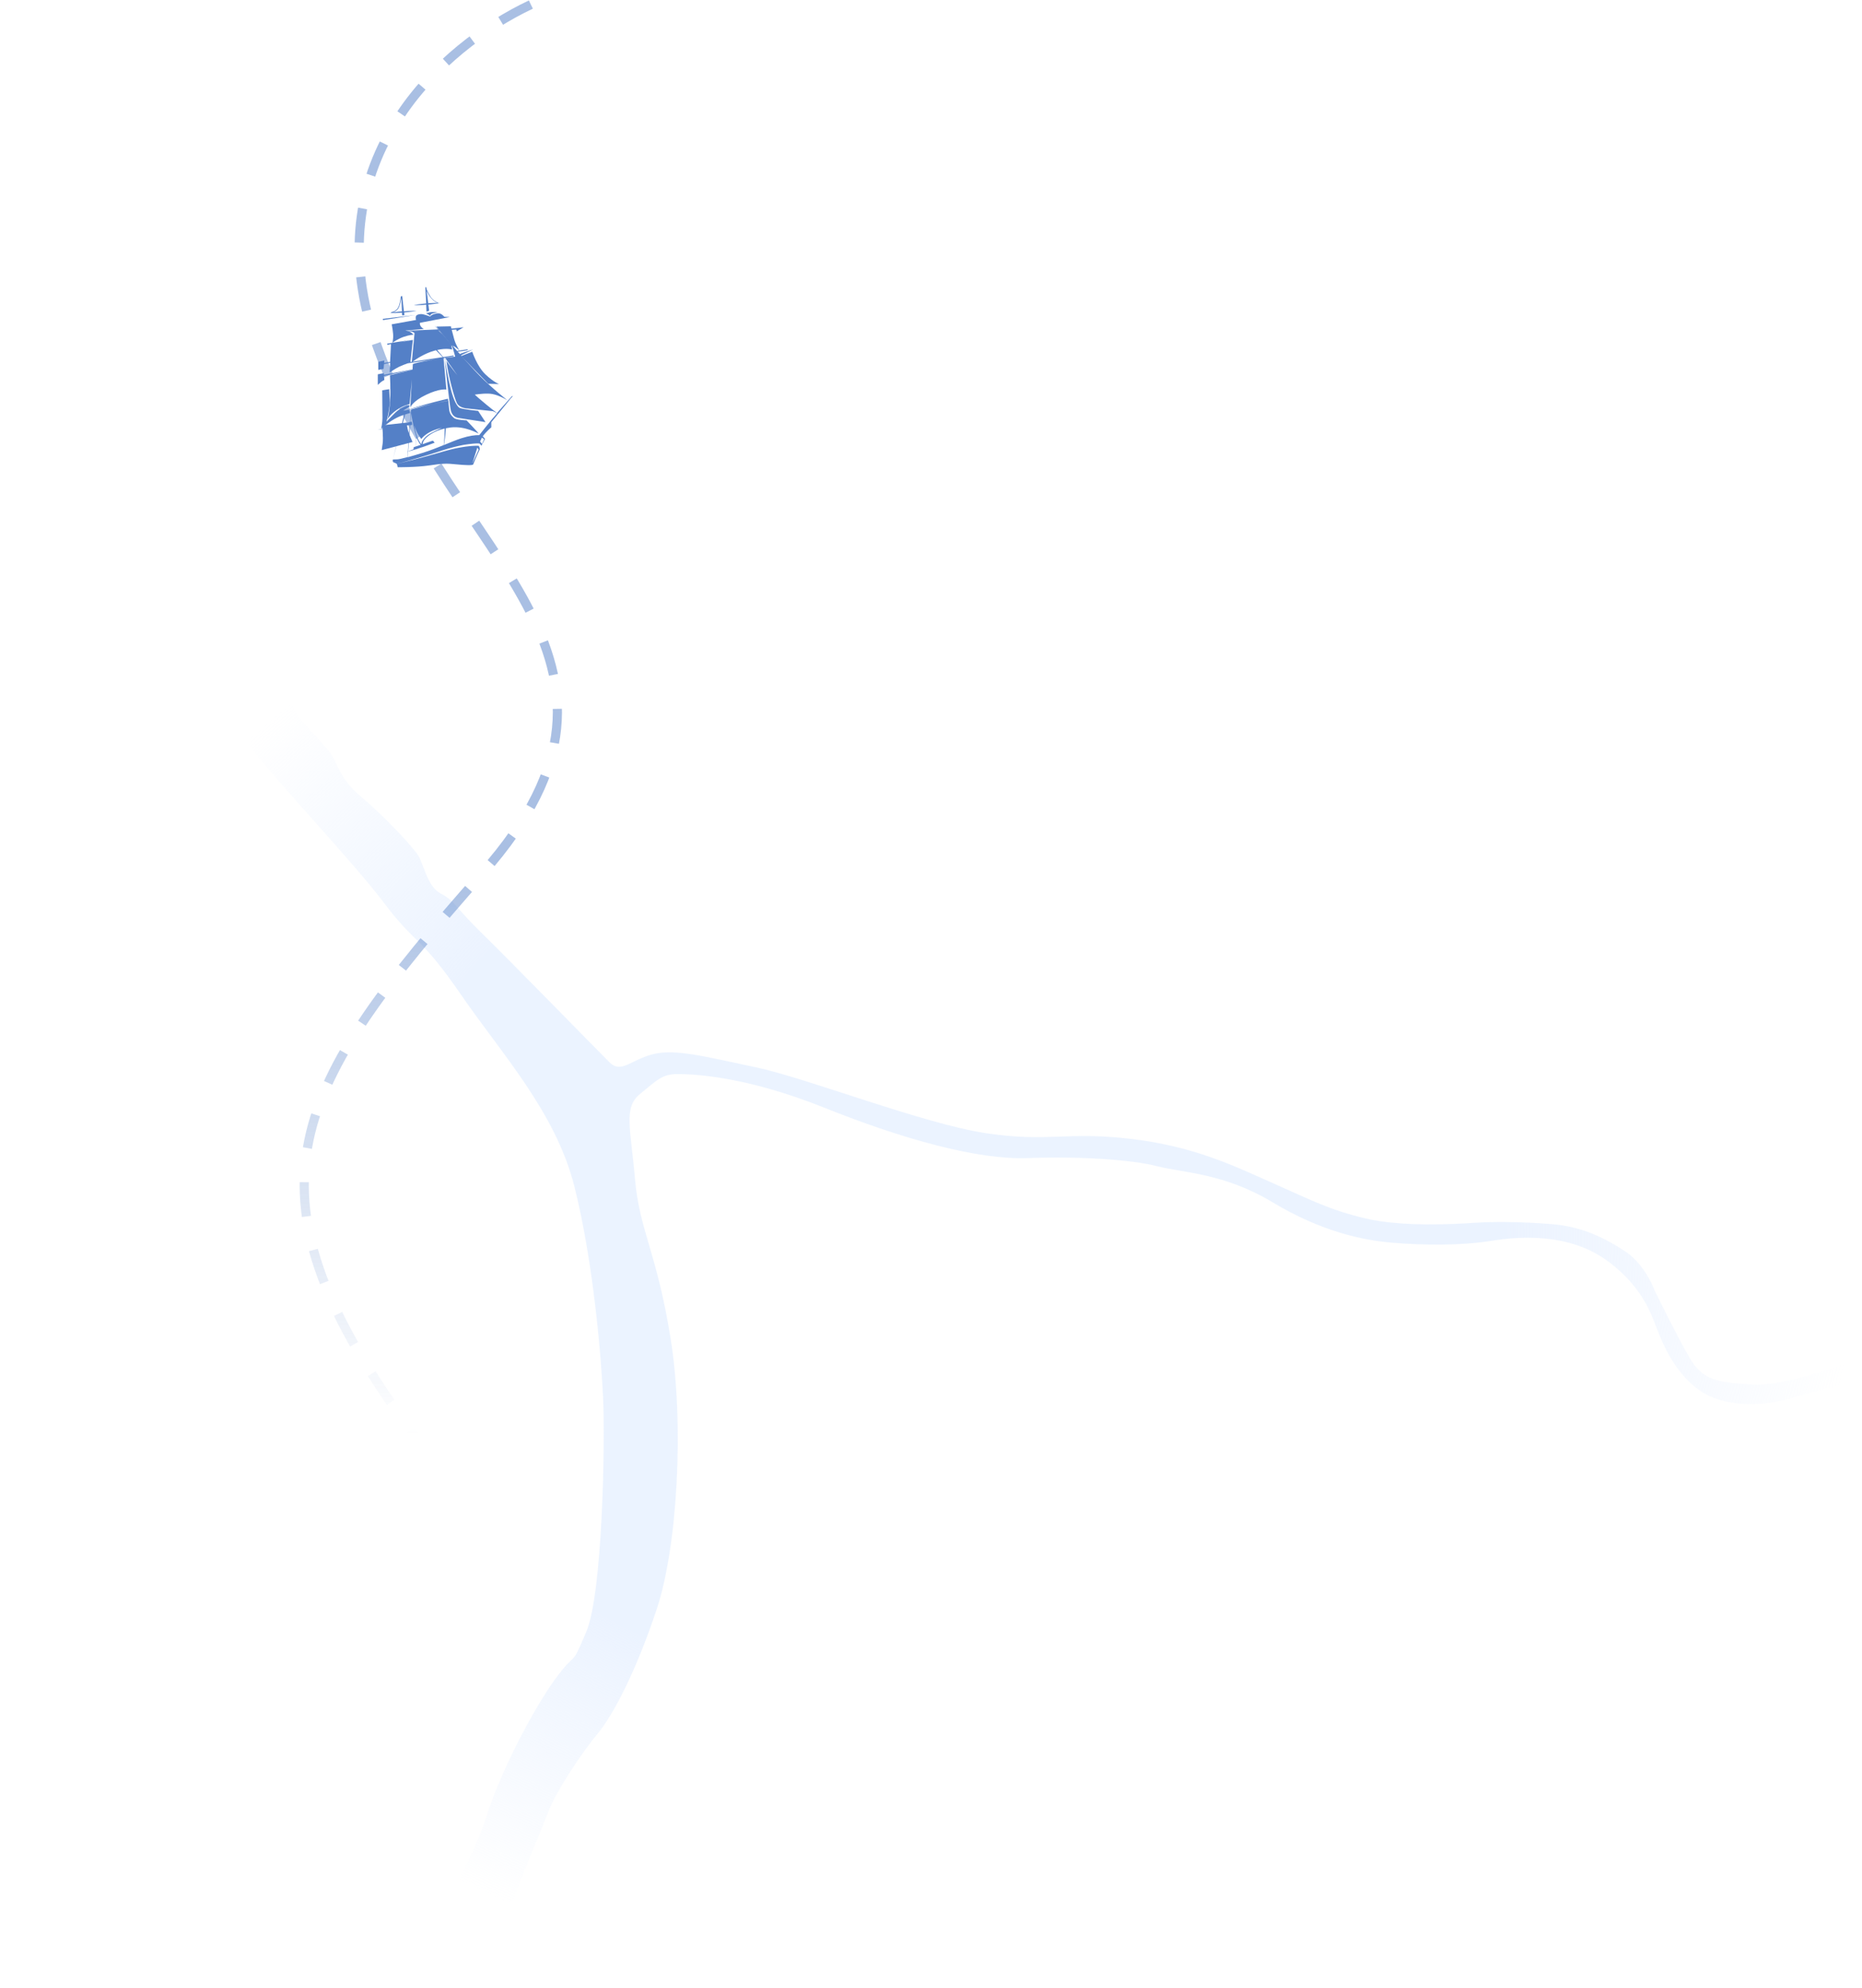 <?xml version="1.0" encoding="UTF-8"?> <svg xmlns="http://www.w3.org/2000/svg" width="814" height="869" viewBox="0 0 814 869" fill="none"> <path opacity="0.5" d="M60.327 276.631C43.129 254.866 4.095 221.948 0 211.61L22.111 201C23.203 201.544 25.768 203.448 27.297 206.713C29.208 210.794 65.513 253.234 76.705 260.307C87.897 267.381 126.386 304.108 128.296 309.277C130.207 314.446 139.215 322.608 143.583 328.049C147.95 333.49 147.677 339.747 158.05 348.453C168.423 357.158 179.342 369.129 182.345 373.209C185.347 377.29 186.439 387.356 192.718 390.621C198.996 393.885 198.996 396.606 210.188 407.488C221.38 418.37 261.233 459.178 266.42 464.347C271.606 469.516 275.701 463.259 285.528 460.81C295.355 458.362 308.184 461.899 330.295 466.523C352.406 471.148 403.724 491.28 431.021 495.361C458.319 499.442 465.962 494.545 494.078 497.81C522.194 501.074 539.664 509.78 556.315 517.125C572.966 524.471 580.883 528.824 596.988 532.632C613.093 536.441 636.296 535.081 644.485 534.537C652.674 533.993 664.139 533.993 678.06 535.081C691.982 536.169 701.809 541.338 710.544 547.051C717.532 551.622 722.009 560.382 723.374 564.19C726.467 570.538 733.856 585.302 738.66 593.572C744.529 603.676 751.181 604.165 765.241 605.198L766.23 605.27C778.022 606.141 802.99 597.834 814 593.572V602.822C807.449 604.545 791.835 608.698 781.789 611.528C769.233 615.064 753.127 614.792 743.3 607.991C733.474 601.19 728.287 590.58 725.284 583.234C722.282 575.889 719.006 563.102 702.628 551.132C686.249 539.162 665.231 540.25 651.855 542.426C638.48 544.603 621.828 544.331 608.726 543.242C595.623 542.154 577.607 538.345 556.315 525.559C535.023 512.772 517.553 512.772 505.816 509.78C494.078 506.787 471.148 505.427 449.311 506.243C427.473 507.059 394.989 498.082 360.322 484.207C325.655 470.332 302.998 469.516 296.174 469.516C289.349 469.516 287.166 472.237 279.795 478.222C272.425 484.207 275.701 493.185 277.612 515.493C279.522 537.801 287.166 547.595 293.171 585.138C299.176 622.682 296.174 676.004 287.166 703.209C278.158 730.415 268.058 749.73 261.233 757.892C254.409 766.054 242.944 783.193 239.396 792.715C235.847 802.237 227.385 821.28 223.563 832.979C220.506 842.337 208.823 860.637 203.364 868.617C193.628 869.161 174.538 869.542 176.066 866.713C177.977 863.176 205.82 815.839 212.372 794.891C218.923 773.943 233.39 746.738 242.944 733.679C252.498 720.621 249.223 730.143 256.32 713.275C263.417 696.408 264.509 631.387 263.69 612.072C262.871 592.756 259.323 551.404 251.133 518.758C242.944 486.111 219.196 460.538 201.453 434.693C183.71 408.848 181.799 413.201 167.877 394.702C153.956 376.202 119.561 340.291 109.734 326.688C99.907 313.086 77.524 298.395 60.327 276.631Z" fill="url(#paint0_radial_1212_9451)"></path> <path opacity="0.5" d="M232.069 2C193.236 20.333 137.898 69.671 163.569 147.5C195.069 243 294.569 287 211.069 381.5C127.569 476 103.069 519 177.069 622C236.269 704.4 245.736 713 243.069 707" stroke="url(#paint1_linear_1212_9451)" stroke-width="4" stroke-dasharray="15 15"></path> <path d="M186.409 193.571C184.778 194.223 180.882 195.461 180.882 195.461L180.749 196.406L177.652 197.546C183.113 196.243 190.038 193.506 190.038 193.506L189.239 192.626C189.206 192.659 188.041 192.952 186.409 193.571Z" fill="#5480C7"></path> <path d="M201.592 155.641L213.445 167.763L218.173 167.893C218.173 167.893 215.976 167.176 212.28 163.722C208.584 160.268 206.453 153.751 206.453 153.751L201.592 155.641Z" fill="#5480C7"></path> <path d="M201.292 155.446L206.819 152.741L200.992 154.696L201.292 155.446Z" fill="#5480C7"></path> <path d="M197.097 142.64L190.771 142.77C190.771 142.77 197.23 150.753 197.23 150.982C197.23 151.177 197.696 151.047 198.462 151.373C199.161 151.698 200.693 153.067 200.859 153.23L199.86 153.393L200.127 153.719C200.127 153.719 203.356 153.328 204.055 153.165C204.755 153.034 204.388 152.709 204.388 152.709L200.859 153.23C200.759 153.067 199.328 150.916 198.595 148.407C197.862 145.768 197.097 142.64 197.097 142.64Z" fill="#5480C7"></path> <path d="M167.63 139.902L181.681 137.687L167.564 139.348C167.397 139.381 167.297 139.511 167.331 139.674C167.331 139.805 167.464 139.902 167.63 139.902Z" fill="#5480C7"></path> <path d="M191.203 136.97C189.472 137.23 188.673 137.589 188.04 138.371C188.04 138.371 185.443 137.361 184.278 137.296C183.113 137.23 181.947 137.687 181.814 138.306C181.681 138.925 181.681 139.577 182.08 140.326C182.48 141.076 183.113 141.206 183.113 141.206L196.631 138.599L194.233 138.469C194.233 138.469 192.935 136.709 191.203 136.97Z" fill="#5480C7"></path> <path d="M188.373 137.459C188.773 136.84 191.403 136.579 191.403 136.579C191.403 136.579 189.838 136.318 188.806 136.384C187.774 136.449 186.209 137.003 186.209 137.003C187.508 137.459 188.007 138.078 188.007 138.078C188.007 138.078 187.974 138.045 188.373 137.459Z" fill="#5480C7"></path> <path d="M167.796 163.104L165.166 163.625V168.252C165.166 168.252 165.932 167.6 166.365 167.177C166.798 166.753 168.029 166.101 168.029 166.101L167.796 163.104Z" fill="#5480C7"></path> <path d="M165.365 158.151V161.702L167.696 161.246L168.029 157.597L165.365 158.151Z" fill="#5480C7"></path> <path d="M182.713 133.385C183.246 133.385 183.878 133.353 184.578 133.32C184.911 133.288 185.277 133.288 185.61 133.255C185.843 133.222 186.076 133.222 186.309 133.19L186.442 136.253L187.607 135.862L187.275 133.125C187.441 133.125 187.607 133.092 187.741 133.092C188.107 133.059 188.44 133.027 188.773 132.994C189.439 132.929 190.071 132.831 190.604 132.766C191.67 132.603 192.402 132.473 192.402 132.473C192.402 132.473 192.069 132.473 191.536 132.473C191.57 132.408 191.536 132.31 191.47 132.31C190.338 131.886 189.239 131.072 188.34 129.899C187.607 128.758 187.008 127.618 186.509 126.477C186.475 126.086 186.409 125.63 186.276 125.532C186.009 125.337 185.943 125.793 185.943 125.793L186.043 127.552L186.309 132.668C186.076 132.701 185.81 132.701 185.576 132.734C185.21 132.766 184.877 132.799 184.544 132.831C183.878 132.896 183.246 132.994 182.713 133.059C181.648 133.222 180.915 133.353 180.915 133.353C180.915 133.353 181.614 133.418 182.713 133.385ZM188.174 129.964C189.072 131.104 190.105 131.951 191.237 132.408C191.037 132.408 190.837 132.408 190.604 132.408C190.071 132.408 189.439 132.44 188.74 132.473C188.407 132.505 188.04 132.505 187.707 132.538C187.541 132.538 187.374 132.571 187.208 132.571L186.542 127.194C187.008 128.139 187.508 129.084 188.174 129.964Z" fill="#5480C7"></path> <path d="M172.358 136.839C172.89 136.839 173.523 136.807 174.222 136.774C174.555 136.742 174.921 136.742 175.254 136.709C175.421 136.709 175.554 136.676 175.72 136.676L175.787 137.882L176.819 137.752L176.686 136.579C176.952 136.546 177.186 136.546 177.419 136.514C177.785 136.481 178.118 136.448 178.451 136.416C179.117 136.351 179.749 136.253 180.282 136.188C181.347 136.025 182.08 135.894 182.08 135.894C182.08 135.894 181.347 135.862 180.249 135.894C179.716 135.894 179.083 135.927 178.384 135.96C178.051 135.992 177.685 135.992 177.352 136.025C177.086 136.057 176.853 136.057 176.586 136.09L175.987 131.039C175.987 131.039 175.987 129.638 175.72 129.41C175.554 129.279 175.454 129.442 175.421 129.54C175.421 129.54 175.421 129.54 175.388 129.54C175.321 129.54 175.254 129.573 175.221 129.671C175.221 129.703 174.822 133.548 173.756 134.884C172.691 136.22 171.126 136.448 171.092 136.448C171.026 136.448 170.959 136.514 170.959 136.611C170.959 136.644 170.993 136.709 171.026 136.709C170.726 136.774 170.526 136.807 170.526 136.807C170.526 136.807 171.292 136.839 172.358 136.839ZM173.956 135.08C174.788 134.004 175.221 131.56 175.421 130.387L175.521 131.463L175.72 136.122C175.554 136.122 175.388 136.155 175.221 136.155C174.855 136.188 174.522 136.22 174.189 136.253C173.523 136.318 172.89 136.416 172.358 136.481C172.091 136.514 171.858 136.546 171.625 136.579C172.191 136.448 173.19 136.025 173.956 135.08Z" fill="#5480C7"></path> <path d="M223.702 173.259C223.702 173.259 219.973 177.495 217.309 180.525C216.843 180.232 214.945 178.896 209.252 174.041C208.686 173.552 208.12 173.063 207.554 172.509C209.285 172.249 212.948 171.792 215.278 172.249C218.441 172.835 221.838 174.986 221.838 174.986C221.838 174.986 214.845 169.511 209.751 164.298C204.657 159.084 197.099 150.253 197.099 150.253C197.731 151.394 198.397 153.544 198.997 155.923L194.568 156.445L199.962 164.07C197.099 160.518 195.101 157.618 195.101 157.618C195.101 157.65 195.101 157.683 195.101 157.683L194.036 156.445L198.397 155.793L198.264 155.402L193.736 156.086L191.106 152.99C195.467 152.013 197.665 152.828 197.665 152.828L197.199 150.481L196.4 149.634C196.233 149.406 196.033 149.113 195.767 148.787C195.467 148.396 195.134 147.972 194.735 147.516C194.369 147.06 193.936 146.571 193.536 146.082C193.137 145.594 192.704 145.105 192.304 144.681C192.238 144.616 192.171 144.518 192.104 144.453C195.8 144.258 199.463 144.062 199.463 144.062L199.696 144.844L202.659 143.052C202.659 143.052 199.563 143.475 195.567 143.769C194.668 143.834 193.27 143.899 191.672 143.997C191.505 143.834 191.339 143.671 191.205 143.541C190.506 142.856 190.073 142.4 190.073 142.4C190.073 142.4 190.173 142.53 190.34 142.759C190.506 142.987 190.773 143.28 191.106 143.638C191.205 143.769 191.339 143.866 191.439 143.997C185.878 144.258 177.921 144.551 177.921 144.551C180.651 144.877 181.183 145.528 181.217 145.626L180.018 158.204L179.419 158.237L180.484 148.591L174.891 149.569L179.452 148.591L171.528 149.83C171.961 149.536 174.191 148.037 176.455 147.255C178.986 146.376 180.784 146.31 180.784 146.31C180.784 146.31 179.818 145.202 178.853 144.877C177.887 144.551 177.188 144.486 177.188 144.486L185.279 143.801C185.279 143.801 183.547 142.921 183.547 141.455C183.547 139.989 183.88 139.5 183.88 139.5L171.228 141.781C171.228 141.781 172.06 145.463 171.861 147.777C171.728 149.276 171.561 149.732 171.461 149.862L169.43 150.188C169.297 150.221 169.197 150.351 169.23 150.514C169.264 150.644 169.397 150.742 169.563 150.709L170.928 150.416L170.529 158.237L166.4 158.921C166.267 158.954 166.167 159.084 166.2 159.247C166.234 159.377 166.367 159.475 166.533 159.442L170.562 158.563L170.362 162.831C170.362 162.831 172.693 161.202 174.424 160.355C175.49 159.833 177.121 159.214 178.253 158.823L192.204 156.738C189.008 157.227 182.382 158.367 180.484 159.149C180.484 159.149 180.418 160.062 180.351 161.463L166.9 164.004C166.766 164.037 166.667 164.167 166.7 164.33C166.733 164.461 166.866 164.558 167.033 164.526L180.384 161.561C180.384 161.593 180.384 161.593 180.384 161.626L170.462 164.004C170.462 164.004 170.862 169.642 170.529 175.507C170.196 181.34 169.297 183.491 169.297 183.491C169.297 183.491 170.262 181.405 173.359 179.255C176.455 177.104 179.053 176.648 179.053 176.648L180.051 165.862C179.818 169.74 179.585 173.976 179.552 174.725C179.485 176.126 179.352 178.147 179.352 178.147C179.352 178.147 180.251 175.442 186.278 172.574C192.338 169.674 195.134 170.293 195.134 170.293L193.902 156.51L194.402 156.999C194.535 158.335 196.566 177.69 197.132 179.646C197.731 181.666 198.963 182.546 200.661 182.741C202.36 182.969 212.248 184.533 212.248 184.533L209.019 179.613C209.019 179.613 201.794 178.896 200.828 178.244C199.862 177.593 198.397 175.344 197.066 170.033C195.8 165.015 194.568 157.813 194.435 156.999L195.168 157.748C196.067 164.949 198.697 174.106 199.729 176.191C200.761 178.277 203.791 178.505 203.791 178.505L215.511 179.743L217.376 180.623C216.41 181.731 215.578 182.676 215.145 183.197C213.78 184.827 210.55 188.867 209.518 190.203C207.853 190.138 205.057 190.497 201.727 191.572C199.463 192.289 196.899 193.397 194.069 194.537C194.102 194.407 194.202 193.886 194.302 193.103C194.435 192.224 194.602 191.051 194.702 189.877C194.801 188.933 194.835 187.988 194.901 187.205C195.601 187.075 196.333 186.945 197.099 186.847C203.525 186.13 209.185 189.649 209.185 189.454C209.185 189.226 203.958 183.751 203.958 183.751C203.958 183.751 199.529 183.621 198.497 182.741C197.465 181.861 196.566 180.851 196.366 179.059C196.133 177.267 196 175.149 196 175.149C196 175.149 189.807 176.224 185.978 177.299C182.149 178.375 179.552 179.026 179.552 179.026C179.552 179.026 179.585 179.157 179.619 179.417L179.286 184.468L176.023 185.283L177.121 181.177C178.42 180.753 179.319 180.525 179.319 180.525L178.886 179.124L177.787 179.287C178.287 179.157 178.986 178.961 179.818 178.733C181.583 178.277 183.98 177.658 186.378 177.104C188.775 176.55 191.172 176.061 192.97 175.67C193.869 175.475 194.635 175.344 195.134 175.247C195.667 175.149 195.967 175.084 195.967 175.084L195.8 174.302C195.8 174.302 195.501 174.367 194.968 174.497C194.435 174.627 193.703 174.79 192.804 175.018C191.006 175.475 188.642 176.061 186.278 176.713C183.914 177.365 181.55 178.081 179.785 178.603C178.819 178.896 178.054 179.157 177.521 179.32L176.222 179.515L178.986 177.788V177.039C178.986 177.039 175.59 177.69 172.826 180.362C170.063 183.067 168.964 184.338 168.964 184.338C168.964 184.338 170.629 177.984 170.396 174.53C170.163 171.076 170.163 170.131 170.163 170.131L167.099 170.619C167.099 170.619 167.199 180.525 167.199 182.676C167.199 184.827 166.633 187.401 166.633 187.401C166.633 187.401 169.164 185.022 172.36 183.197C173.858 182.35 175.423 181.698 176.689 181.242L175.656 185.315L165.068 187.922C167.599 187.434 171.994 186.782 175.39 186.326L171.827 200.598L175.59 186.293C176.988 186.098 178.22 185.935 179.053 185.804L178.154 199.816C175.856 200.435 174.424 200.761 173.759 200.794C172.593 200.859 171.761 200.859 171.761 200.859C171.761 200.859 171.528 201.739 171.894 201.999C172.26 202.293 173.292 202.423 173.525 202.944C173.759 203.433 173.825 204.248 173.825 204.248C173.825 204.248 181.783 204.313 187.61 203.466C193.436 202.586 195.201 202.521 199.396 202.977C203.591 203.401 206.555 203.466 206.854 203.042C206.854 203.042 208.286 199.327 209.784 196.362C209.751 196.101 209.685 195.841 209.618 195.58C209.585 195.482 209.551 195.384 209.518 195.319C209.485 195.222 209.452 195.156 209.418 195.124C209.418 195.124 209.418 195.124 209.385 195.091L209.285 194.961L209.185 194.863C208.519 194.831 207.82 194.863 207.121 194.896C206.355 194.928 205.589 194.993 204.823 195.091C204.457 195.124 204.058 195.189 203.691 195.222C203.325 195.254 202.926 195.319 202.559 195.384C202.193 195.45 201.794 195.515 201.427 195.58C201.061 195.645 200.661 195.71 200.295 195.775L199.163 196.004L198.031 196.264C197.265 196.427 196.533 196.623 195.8 196.818C195.068 197.014 194.335 197.242 193.569 197.437L191.339 198.089C188.375 198.936 185.412 199.751 182.415 200.533C180.917 200.924 179.419 201.315 177.921 201.674L175.69 202.227C175.323 202.325 174.924 202.423 174.558 202.488C174.191 202.553 173.792 202.618 173.392 202.586C173.792 202.586 174.158 202.521 174.524 202.456C174.891 202.39 175.29 202.293 175.656 202.195L177.887 201.576C179.386 201.152 180.851 200.761 182.349 200.305C185.312 199.458 188.275 198.545 191.205 197.6L193.403 196.883C194.136 196.655 194.868 196.427 195.601 196.199C196.333 196.004 197.099 195.775 197.831 195.58L198.963 195.287L200.095 195.026C200.462 194.928 200.861 194.863 201.227 194.765C201.594 194.668 201.993 194.602 202.36 194.537C202.726 194.472 203.125 194.407 203.525 194.342C203.924 194.277 204.291 194.211 204.69 194.179C205.456 194.081 206.255 193.983 207.021 193.918C207.82 193.853 208.586 193.82 209.385 193.853H209.551L209.685 193.983L209.918 194.211L210.051 194.309C210.084 194.342 210.184 194.472 210.217 194.505C210.317 194.635 210.351 194.765 210.417 194.896C211.682 192.517 212.049 191.865 212.049 191.865L211.05 190.725C212.481 188.704 214.779 186.814 214.779 186.814V184.566C214.779 184.566 222.603 175.051 223.269 174.171C224.068 173.422 224.534 172.705 223.702 173.259ZM192.138 144.779C192.537 145.235 192.937 145.724 193.336 146.213C193.47 146.376 193.603 146.506 193.736 146.669L191.672 144.42C191.705 144.42 191.772 144.42 191.805 144.42C191.905 144.551 192.005 144.649 192.138 144.779ZM181.25 144.649C181.25 144.649 181.883 144.649 183.481 144.649C182.182 144.681 181.283 144.714 181.283 144.714L181.25 145.137V144.649ZM180.351 158.106C181.583 157.194 185.512 154.522 189.84 153.316C190.107 153.251 190.34 153.186 190.606 153.121L193.536 156.119L180.351 158.106ZM208.686 195.645L209.252 196.558L206.455 202.684L208.686 195.645ZM182.948 190.073C184.147 191.898 184.147 191.898 184.147 191.898C184.147 191.898 185.345 190.269 187.876 188.9C190.406 187.531 193.103 187.075 193.103 187.075C193.103 187.075 188.176 189.161 186.477 190.627C184.813 192.093 184.413 193.266 184.413 193.266L184.213 194.179C184.213 194.179 181.883 191.898 181.15 185.869C181.15 185.869 181.716 188.248 182.948 190.073ZM184.779 197.959C182.082 198.773 179.918 199.425 178.22 199.881L179.319 185.837C179.885 185.772 180.218 185.707 180.218 185.707L179.985 184.305L179.419 184.436L179.718 180.591C180.151 183.165 181.05 188.281 182.049 191.018C181.916 192.517 181.783 193.951 181.716 195.124C181.583 196.949 181.516 198.187 181.516 198.187C181.516 198.187 181.616 196.949 181.75 195.124C181.849 194.016 181.983 192.647 182.116 191.246C182.182 191.442 182.249 191.605 182.316 191.767C183.781 195.091 184.979 195.45 184.979 195.45C184.979 195.45 184.247 194.016 185.479 192.289C186.544 190.822 189.507 188.444 194.369 187.336C194.369 188.118 194.369 188.998 194.335 189.91C194.302 191.083 194.202 192.256 194.136 193.136C194.069 193.918 194.002 194.439 193.969 194.57C191.139 195.71 188.042 196.949 184.779 197.959ZM211.649 191.996L210.717 194.016L209.884 193.006C209.884 193.006 210.617 191.539 210.617 191.279L211.649 191.996Z" fill="#5480C7"></path> <path d="M167.064 185.913C167.064 185.913 167.663 191.225 167.264 193.995C166.864 196.764 166.864 196.764 166.864 196.764L180.349 193.213C180.349 193.213 178.751 189.661 178.351 188.097C177.952 186.532 177.752 184.74 177.752 184.74L167.064 185.913Z" fill="#5480C7"></path> <defs> <radialGradient id="paint0_radial_1212_9451" cx="0" cy="0" r="1" gradientUnits="userSpaceOnUse" gradientTransform="translate(409.571 541.253) rotate(90) scale(327.748 404.429)"> <stop offset="0.62" stop-color="#D8E7FF"></stop> <stop offset="1" stop-color="#D8E7FF" stop-opacity="0"></stop> </radialGradient> <linearGradient id="paint1_linear_1212_9451" x1="188" y1="-7.5" x2="188" y2="627.5" gradientUnits="userSpaceOnUse"> <stop offset="0.605" stop-color="#5480C7"></stop> <stop offset="1" stop-color="#5480C7" stop-opacity="0"></stop> </linearGradient> </defs> </svg> 